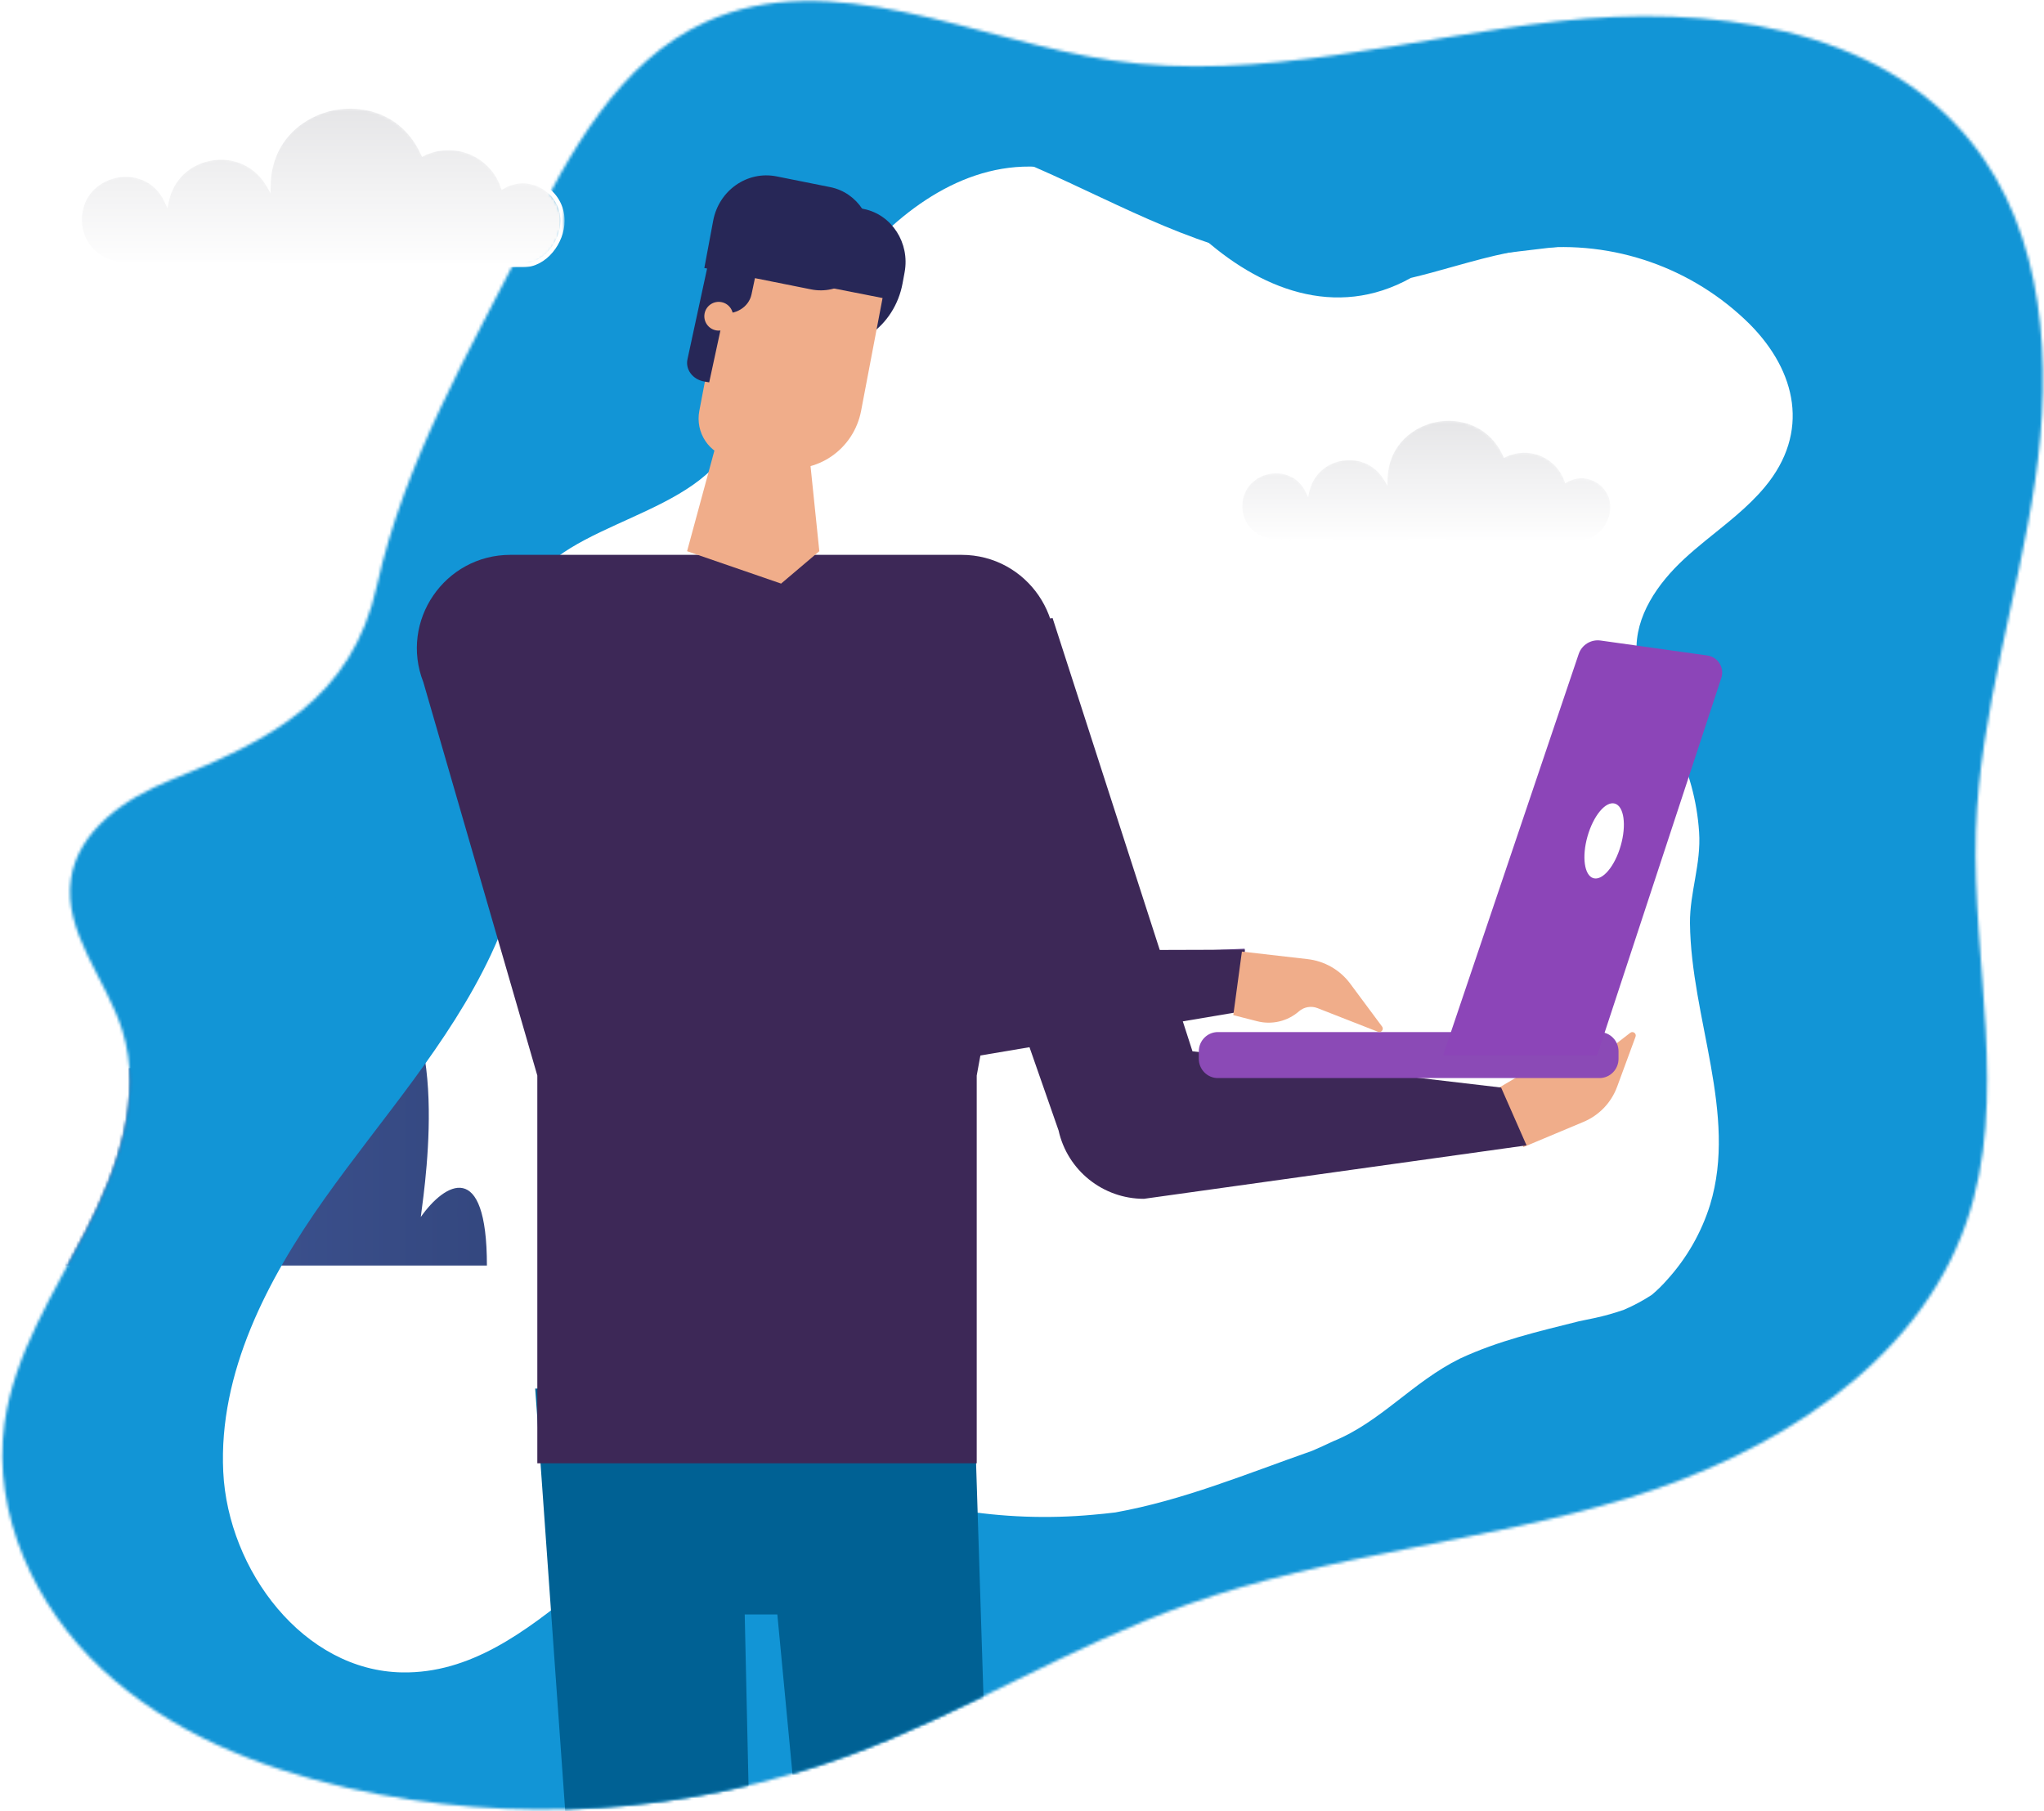 <?xml version="1.0" encoding="UTF-8"?>
<svg width="711px" height="630px" viewBox="0 0 711 630" version="1.1" xmlns="http://www.w3.org/2000/svg" xmlns:xlink="http://www.w3.org/1999/xlink">
    <!-- Generator: Sketch 61 (89581) - https://sketch.com -->
    <title>SCENE8-blue</title>
    <desc>Created with Sketch.</desc>
    <defs>
        <path d="M684.026,425.122 C666.876,474.842 616.596,505.742 566.306,521.102 C516.016,536.462 462.626,540.452 413.086,558.082 C372.566,572.492 335.656,595.682 295.306,610.542 C239.402,631.01 178.786,634.943 120.706,621.872 C89.586,614.802 58.876,602.422 35.53,580.662 C12.184,558.902 -2.825,526.642 1.588,495.032 C4.948,470.962 18.712,449.872 29.836,428.262 C40.96,406.652 49.806,381.592 42.546,358.402 C36.926,340.452 21.946,324.332 24.701,305.722 C27.195,288.902 43.446,277.742 59.216,271.402 C94.136,257.362 122.356,243.232 131.106,203.772 C140.786,160.192 163.256,122.362 183.266,82.672 C198.166,53.112 215.196,21.452 245.316,7.722 C289.236,-12.308 338.996,13.972 386.746,21.022 C438.326,28.642 490.146,13.182 541.966,7.402 C593.786,1.622 653.046,8.792 685.696,49.452 C711.476,81.562 713.896,126.652 707.886,167.382 C701.876,208.112 688.636,247.892 687.306,289.052 C685.846,334.682 698.906,381.962 684.026,425.122 Z" id="path-1"></path>
        <linearGradient x1="-0.303%" y1="50.004%" x2="136.424%" y2="50.004%" id="linearGradient-3">
            <stop stop-color="#556FBD" offset="0%"></stop>
            <stop stop-color="#5069B4" offset="18%"></stop>
            <stop stop-color="#435A9C" offset="47%"></stop>
            <stop stop-color="#2E4074" offset="84%"></stop>
            <stop stop-color="#233461" offset="100%"></stop>
        </linearGradient>
        <path d="M51.001,21.193 C44.295,9.468 26.509,12.284 23.788,25.433 L23.788,25.433 C18.394,13.619 0.574,17.483 0.574,30.394 L0.574,30.394 C0.574,37.056 6.017,42.178 12.732,42.178 L12.732,42.178 C12.732,42.178 11.852,42.43 118.932,42.43 L118.932,42.43 C124.775,42.43 129.512,36.397 129.512,30.599 L129.512,30.599 C129.512,22.468 120.59,17.452 113.572,21.56 L113.572,21.56 C110.632,12.866 100.593,8.735 92.269,12.822 L92.269,12.822 C88.351,4.145 80.576,0.189 72.822,0.189 L72.822,0.189 C62.008,0.188 51.231,7.881 51.001,21.193" id="path-4"></path>
        <linearGradient x1="50%" y1="102.237%" x2="50%" y2="-5.501%" id="linearGradient-6">
            <stop stop-color="#FFFFFF" offset="0%"></stop>
            <stop stop-color="#E4E4E6" offset="100%"></stop>
        </linearGradient>
        <polygon id="path-7" points="0 0.253 130.311 0.253 130.311 43.845 0 43.845"></polygon>
        <filter x="-1.0%" y="-1.0%" width="101.9%" height="101.9%" filterUnits="objectBoundingBox" id="filter-9">
            <feOffset dx="0" dy="0" in="SourceAlpha" result="shadowOffsetOuter1"></feOffset>
            <feGaussianBlur stdDeviation="5" in="shadowOffsetOuter1" result="shadowBlurOuter1"></feGaussianBlur>
            <feColorMatrix values="0 0 0 0 0   0 0 0 0 0   0 0 0 0 0  0 0 0 0.972 0" type="matrix" in="shadowBlurOuter1" result="shadowMatrixOuter1"></feColorMatrix>
            <feMerge>
                <feMergeNode in="shadowMatrixOuter1"></feMergeNode>
                <feMergeNode in="SourceGraphic"></feMergeNode>
            </feMerge>
        </filter>
        <filter x="-4.2%" y="-4.2%" width="108.3%" height="108.3%" filterUnits="objectBoundingBox" id="filter-10">
            <feOffset dx="5" dy="5" in="SourceAlpha" result="shadowOffsetOuter1"></feOffset>
            <feGaussianBlur stdDeviation="20" in="shadowOffsetOuter1" result="shadowBlurOuter1"></feGaussianBlur>
            <feColorMatrix values="0 0 0 0 0   0 0 0 0 0   0 0 0 0 0  0 0 0 0.884 0" type="matrix" in="shadowBlurOuter1" result="shadowMatrixOuter1"></feColorMatrix>
            <feMerge>
                <feMergeNode in="shadowMatrixOuter1"></feMergeNode>
                <feMergeNode in="SourceGraphic"></feMergeNode>
            </feMerge>
        </filter>
        <filter x="-4.6%" y="-4.6%" width="109.2%" height="109.2%" filterUnits="objectBoundingBox" id="filter-11">
            <feOffset dx="0" dy="0" in="SourceAlpha" result="shadowOffsetOuter1"></feOffset>
            <feGaussianBlur stdDeviation="25" in="shadowOffsetOuter1" result="shadowBlurOuter1"></feGaussianBlur>
            <feColorMatrix values="0 0 0 0 0   0 0 0 0 0   0 0 0 0 0  0 0 0 0.897 0" type="matrix" in="shadowBlurOuter1" result="shadowMatrixOuter1"></feColorMatrix>
            <feMerge>
                <feMergeNode in="shadowMatrixOuter1"></feMergeNode>
                <feMergeNode in="SourceGraphic"></feMergeNode>
            </feMerge>
        </filter>
        <path d="M66.301,27.552 C57.583,12.308 34.462,15.969 30.925,33.063 L30.925,33.063 C23.912,17.705 0.747,22.727 0.747,39.512 L0.747,39.512 C0.747,48.173 7.822,54.832 16.552,54.832 L16.552,54.832 C16.552,54.832 15.407,55.159 154.612,55.159 L154.612,55.159 C162.207,55.159 168.365,47.316 168.365,39.779 L168.365,39.779 C168.365,29.208 156.768,22.688 147.643,28.027 L147.643,28.027 C143.821,16.726 130.771,11.356 119.95,16.669 L119.95,16.669 C114.856,5.389 104.749,0.246 94.668,0.245 L94.668,0.245 C80.61,0.244 66.6,10.246 66.301,27.552" id="path-12"></path>
        <linearGradient x1="50%" y1="102.237%" x2="50%" y2="-5.501%" id="linearGradient-14">
            <stop stop-color="#FFFFFF" offset="0%"></stop>
            <stop stop-color="#E4E4E6" offset="100%"></stop>
        </linearGradient>
        <polygon id="path-15" points="0 0.328 169.404 0.328 169.404 56.999 0 56.999"></polygon>
    </defs>
    <g id="SCENE8-blue" stroke="none" stroke-width="1" fill="none" fill-rule="evenodd">
        <mask id="mask-2" fill="white">
            <use xlink:href="#path-1"></use>
        </mask>
        <g id="MASK"></g>
        <rect id="ground" stroke="#979797" fill="#D3D7E5" mask="url(#mask-2)" x="-829" y="-303" width="1620" height="934"></rect>
        <rect id="sky" stroke="#979797" fill="#8FB3D3" mask="url(#mask-2)" x="-829" y="-495" width="1620" height="934"></rect>
        <g id="bush4" mask="url(#mask-2)" fill="url(#linearGradient-3)" fill-rule="nonzero">
            <g transform="translate(-302, 336)" id="Path">
                <path d="M0,104.21 C5.54,93.73 33.26,73.12 68.43,78.71 C106.82,84.8 115.26,71.51 131.08,65.98 C160.08,55.85 184.79,90.53 194.81,69.34 C206.57,44.44 213.72,33.26 256.63,50.87 C274.99,58.41 284.41,54.77 290.84,49.1 C294.91,45.5 301.57,38.28 305.2,36.1 C322.49,25.74 349.5,43.29 354.03,31.1 C355.65,26.73 353.56,20.1 356.72,16.74 C363.72,9.4 385.55,23.88 397.72,22.05 C409.89,20.22 416.34,-4.29 430.06,0.66 C459.38,11.24 450.18,73.44 448.37,87.32 C456.7,75.48 471.37,66.78 471.37,104.21 L0,104.21 Z"></path>
            </g>
        </g>
        <g id="scene" mask="url(#mask-2)">
            <g transform="translate(-690, -790)">
                <g id="Cloud1" transform="translate(1121, 935)">
                    <g id="Group-3" transform="translate(0, 1)">
                        <mask id="mask-5" fill="white">
                            <use xlink:href="#path-4"></use>
                        </mask>
                        <g id="Clip-2"></g>
                        <path d="M51.001,21.193 C44.295,9.468 26.509,12.284 23.788,25.433 L23.788,25.433 C18.394,13.619 0.574,17.483 0.574,30.394 L0.574,30.394 C0.574,37.056 6.017,42.178 12.732,42.178 L12.732,42.178 C12.732,42.178 11.852,42.43 118.932,42.43 L118.932,42.43 C124.775,42.43 129.512,36.397 129.512,30.599 L129.512,30.599 C129.512,22.468 120.59,17.452 113.572,21.56 L113.572,21.56 C110.632,12.866 100.593,8.735 92.269,12.822 L92.269,12.822 C88.351,4.145 80.576,0.189 72.822,0.189 L72.822,0.189 C62.008,0.188 51.231,7.881 51.001,21.193" id="Fill-1" fill="url(#linearGradient-6)" mask="url(#mask-5)"></path>
                    </g>
                    <g id="Group-6">
                        <mask id="mask-8" fill="white">
                            <use xlink:href="#path-7"></use>
                        </mask>
                        <g id="Clip-5"></g>
                        <path d="M13.278,42.468 C15.677,42.526 30.288,42.7 119.138,42.7 C124.874,42.7 129.16,36.723 129.16,31.379 C129.16,27.757 127.274,24.522 124.114,22.725 C120.948,20.924 117.191,20.946 114.06,22.785 L113.449,23.144 L113.223,22.474 C111.875,18.471 108.849,15.244 104.921,13.619 C100.976,11.986 96.516,12.132 92.683,14.021 L92.148,14.284 L91.904,13.741 C86.827,2.458 76.103,0.278 68.461,1.834 C60.846,3.387 51.878,9.584 51.664,21.934 L51.628,24.03 L50.589,22.206 C47.604,16.969 42.035,14.3 36.05,15.243 C30.072,16.184 25.606,20.422 24.393,26.301 L24.037,28.03 L23.306,26.423 C20.46,20.169 14.525,19.01 10.305,19.916 C6.082,20.825 1.151,24.318 1.151,31.172 C1.151,37.494 6.247,42.447 12.754,42.447 L13.278,42.468 Z M119.138,43.845 C64.475,43.845 38.533,43.779 26.395,43.722 C20.794,43.696 16.804,43.667 14.538,43.636 C13.634,43.623 13.088,43.615 12.754,43.579 L12.754,43.592 C5.602,43.592 -0,38.136 -0,31.172 C-0,24.119 5.054,19.874 10.062,18.796 C14.695,17.799 20.487,19.264 23.645,24.589 C25.356,19.005 29.92,15.049 35.871,14.112 C41.731,13.189 47.225,15.469 50.606,20.117 C51.626,8.281 60.576,2.273 68.23,0.711 C76.785,-1.033 87.588,2.032 92.707,12.742 C96.713,10.948 101.292,10.876 105.363,12.561 C109.384,14.226 112.53,17.449 114.081,21.466 C117.443,19.753 121.358,19.837 124.684,21.73 C128.207,23.734 130.311,27.341 130.311,31.379 C130.311,37.264 125.532,43.845 119.138,43.845 L119.138,43.845 Z" id="Fill-4" fill="#FFFFFF" mask="url(#mask-8)"></path>
                    </g>
                </g>
                <g id="bottom-shape" filter="url(#filter-9)" transform="translate(8, 17)">
                    <path d="M181.966,0.012 L0.011,1893.7 L1893.098,2075.59 L2075.048,181.909 L181.966,0.012 Z M1274.966,961.28 C1272.536,963.27 1270.136,965.29 1267.846,967.42 C1258.636,975.95 1250.656,987.36 1251.286,999.9 C1251.866,1011.4 1259.416,1021.14 1264.596,1031.42 C1269.444,1041.085 1272.31,1051.621 1273.026,1062.41 C1273.786,1073.52 1269.746,1083.45 1269.856,1094.13 C1270.206,1127.11 1286.456,1160.46 1276.866,1192.02 C1273.862,1201.681 1268.787,1210.571 1261.996,1218.07 C1260.327,1219.994 1258.508,1221.783 1256.556,1223.42 C1253.521,1225.399 1250.323,1227.115 1246.996,1228.55 C1243.587,1229.757 1240.103,1230.739 1236.566,1231.49 C1234.786,1231.88 1232.986,1232.25 1231.186,1232.61 C1217.016,1236.17 1203.206,1239.35 1189.856,1245.57 C1173.326,1253.73 1162.236,1267.67 1145.756,1274.33 C1143.346,1275.48 1140.906,1276.59 1138.396,1277.67 C1115.506,1285.69 1093.626,1294.84 1069.976,1299.09 C1067.396,1299.41 1064.786,1299.68 1062.176,1299.9 C1046.439,1301.34 1030.583,1300.752 1014.996,1298.15 C991.406,1294.1 967.796,1284.84 944.256,1289.17 C897.926,1297.7 869.056,1355.47 821.956,1354.74 C787.606,1354.22 761.306,1319.28 759.656,1284.95 C758.006,1250.62 774.936,1218.13 794.806,1190.1 C814.676,1162.07 838.146,1136.17 852.776,1105.07 C861.336,1086.738 866.597,1067.039 868.316,1046.88 C870.066,1026.63 862.786,1007.12 863.566,987.67 C864.736,958.29 912.286,956.01 931.266,934.46 C948.516,914.86 959.796,890.75 975.566,869.94 C991.336,849.13 1014.096,830.78 1040.196,830.939 C1059.066,831.06 1075.666,840.56 1092.246,850.48 C1094.616,851.89 1096.976,853.32 1099.356,854.72 C1119.866,873.47 1146.576,884.29 1172.776,869.67 C1175.146,869.11 1177.506,868.5 1179.866,867.87 C1191.666,864.69 1203.456,860.88 1215.516,859.48 C1243.293,856.451 1270.949,866.152 1290.746,885.87 C1306.826,902.13 1311.746,923.37 1295.906,942.39 C1289.888,949.63 1282.288,955.3 1274.968,961.28 L1274.966,961.28 Z" id="Shape" fill="#1295D6"></path>
                </g>
                <g id="middle-shape" filter="url(#filter-10)" transform="translate(0, 24)">
                    <path d="M1345.668,1012.319 C1333.928,1033.469 1310.668,1048.099 1304.788,1071.559 C1299.938,1090.949 1308.378,1110.869 1315.698,1129.469 C1328.258,1161.389 1326.688,1195.869 1306.468,1224.599 C1284.328,1256.049 1245.478,1268.149 1209.388,1274.849 C1189.798,1278.479 1171.498,1277.729 1152.388,1285.179 C1133.488,1292.539 1115.798,1302.779 1096.558,1309.299 C1075.839,1316.308 1053.837,1318.69 1032.098,1316.279 C1017.168,1314.609 1002.558,1310.699 987.608,1309.249 C964.368,1306.999 944.528,1314.689 925.038,1326.799 C908.658,1336.969 895.198,1351.369 878.658,1361.279 C844.318,1381.839 797.708,1379.569 765.528,1355.759 C733.348,1331.949 717.538,1288.029 727.148,1249.169 C741.188,1192.369 802.248,1151.819 802.898,1093.319 C803.128,1072.909 796.248,1049.999 808.528,1033.709 C815.678,1024.209 827.558,1019.849 837.368,1013.129 C861.998,996.239 861.728,973.129 867.638,947.099 C873.468,921.409 890.248,895.739 901.298,871.929 C911.048,850.889 921.678,828.799 940.948,815.909 C967.878,797.909 1004.148,802.969 1034.328,814.739 C1064.508,826.509 1092.638,844.279 1124.398,850.589 C1153.228,856.319 1182.968,852.189 1212.128,848.589 C1241.288,844.989 1271.358,841.969 1299.678,849.799 C1319.688,855.139 1338.978,867.419 1350.628,884.749 C1363.388,903.739 1357.458,927.899 1357.068,949.829 C1356.678,971.229 1356.048,993.609 1345.668,1012.319 Z M181.959,0.99 L0.005,1894.669 L1893.205,2076.579 L2075.168,182.898 L181.959,0.99 Z" id="Compound_Shape" fill="#1295D6"></path>
                </g>
                <g id="top-shape" filter="url(#filter-11)" transform="translate(15, 0)">
                    <path d="M1359.026,1215.122 C1341.876,1264.842 1291.596,1295.742 1241.306,1311.102 C1191.016,1326.462 1137.626,1330.452 1088.086,1348.082 C1047.566,1362.492 1010.656,1385.682 970.306,1400.542 C914.402,1421.01 853.786,1424.943 795.706,1411.872 C764.586,1404.802 733.876,1392.422 710.53,1370.662 C687.184,1348.902 672.175,1316.642 676.588,1285.032 C679.948,1260.962 693.712,1239.872 704.836,1218.262 C715.96,1196.652 724.806,1171.592 717.546,1148.402 C711.926,1130.452 696.946,1114.332 699.701,1095.722 C702.195,1078.902 718.446,1067.742 734.216,1061.402 C769.136,1047.362 797.356,1033.232 806.106,993.772 C815.786,950.192 838.256,912.362 858.266,872.672 C873.166,843.112 890.196,811.452 920.316,797.722 C964.236,777.692 1013.996,803.972 1061.746,811.022 C1113.326,818.642 1165.146,803.182 1216.966,797.402 C1268.786,791.622 1328.046,798.792 1360.696,839.452 C1386.476,871.562 1388.896,916.652 1382.886,957.382 C1376.876,998.112 1363.636,1037.892 1362.306,1079.052 C1360.846,1124.682 1373.906,1171.962 1359.026,1215.122 Z M182.947,0.988 L0.993,1894.672 L1894.193,2076.582 L2076.156,182.897 L182.947,0.988 Z" id="Compound_Shape" fill="#1295D6"></path>
                </g>
            </g>
        </g>
        <path d="M433,331 C325,335.667 265.667,335.667 255,331 C244.333,326.333 228.333,295.333 207,238" id="Path-3" stroke="#6E4D95" stroke-width="2" mask="url(#mask-2)"></path>
        <g id="man-3" mask="url(#mask-2)">
            <g transform="translate(113, 61)">
                <path d="M416.916,338 L437.771,329.26 C443.218,326.996 447.481,322.555 449.519,317.003 L455.921,299.614 C456.336,298.492 455.021,297.523 454.081,298.254 L436.401,311.922 C434.56,313.348 432.082,313.612 429.988,312.617 C425.28,310.379 419.773,310.623 415.292,313.282 L408,317.597 L416.916,338" id="Fill-227" fill="#F0AD8A"></path>
                <path d="M170,59.49 L170,59.49 L179.126,10 L187.507,11.702 C197.208,13.67 203.547,23.519 201.671,33.69 L200.96,37.543 C198.192,52.57 184.325,62.398 170,59.49" id="Fill-228" fill="#272757"></path>
                <path d="M93.284,705.143 L100.561,812.998 L111.557,976 L132.53,976 L150.599,705.138 L146.048,500.574 L157.395,500.574 L175.977,696.409 L143.565,745.797 L137.177,755.53 L108.902,798.615 L102.711,808.048 L16,940.175 L30.406,955.433 L220.448,722.583 C229.624,711.337 234.425,697.134 233.97,682.611 L225.702,422 L73.17,422 L93.284,705.143 Z" id="Fill-229" fill="#006194"></path>
                <path d="M73.905,448 L226.75,448 L226.75,313.126 L251.736,176.31 C260.076,155.009 244.345,132 221.445,132 L64.56,132 C41.655,132 25.924,155.009 34.264,176.31 L73.905,313.126 L73.905,448" id="Fill-234" fill="#3D2857"></path>
                <path d="M157.903,101.543 L141.086,98.235 C133.667,96.78 128.819,89.49 130.251,81.951 L139.761,32 L194,42.668 L186.537,81.881 C183.971,95.345 171.152,104.15 157.903,101.543" id="Fill-235" fill="#F0AD8A"></path>
                <polyline id="Fill-236" fill="#F0AD8A" points="166.14 74 139.764 80.04 126 130.729 158.705 142 172 130.729 166.14 74"></polyline>
                <path d="M133.695,72 L131.963,71.705 C127.97,71.01 125.369,67.553 126.133,63.983 L133.046,32 L142,33.551 L133.695,72" id="Fill-237" fill="#272757"></path>
                <path d="M169.159,39.667 L132,32.23 L135.074,15.792 C137.049,5.227 146.928,-1.685 157.146,0.358 L175.81,4.094 C185.306,5.993 191.514,15.499 189.678,25.324 C187.838,35.143 178.65,41.566 169.159,39.667" id="Fill-238" fill="#272757"></path>
                <path d="M138,47.851 L138,47.851 L147.273,4 L156,5.543 L148.409,41.416 C147.477,45.823 142.816,48.703 138,47.851" id="Fill-239" fill="#272757"></path>
                <path d="M132.091,48.049 C131.57,50.761 133.34,53.379 136.052,53.909 C138.764,54.43 141.382,52.66 141.908,49.948 C142.433,47.236 140.663,44.618 137.951,44.092 C135.239,43.567 132.616,45.337 132.091,48.049" id="Fill-240" fill="#F0AD8A"></path>
                <path d="M418,337.408 L284.914,356 C270.652,356 258.311,346.119 255.226,332.235 L196,162.671 L253.144,154 L301.8,304.687 L409.156,317.295 L418,337.408" id="Fill-241" fill="#3D2857"></path>
                <g id="laptop" stroke-width="1" fill="none" transform="translate(304, 161)">
                    <path d="M139.361,153 L6.634,153 C2.973,153 0,150.001 0,146.298 L0,143.702 C0,140.004 2.973,137 6.634,137 L139.361,137 C143.032,137 146,140.004 146,143.702 L146,146.298 C146,150.001 143.032,153 139.361,153" id="Fill-242" fill="#8B4AB6"></path>
                    <path d="M132.143,5.496 L85,145 L85,145 L138.596,145 L181.756,13.822 C182.791,10.674 181.079,7.283 177.931,6.247 C177.592,6.135 177.242,6.054 176.888,6.004 L139.745,0.804 C136.413,0.338 133.22,2.308 132.143,5.496 Z" id="Path-2" fill="#8C45B8"></path>
                    <ellipse id="Oval" fill="#FFFFFF" transform="translate(141, 70.5) rotate(16) translate(-141, -70.5) " cx="141" cy="70.5" rx="6" ry="13.5"></ellipse>
                </g>
                <polyline id="Fill-244" fill="#3D2857" points="122.108 324 34 167.128 78.803 142 150.618 269.869 320 269.343 317.079 291.127 122.108 324"></polyline>
                <path d="M318.992,270 L341.769,272.616 C347.717,273.277 353.111,276.366 356.657,281.142 L367.758,296.089 C368.477,297.059 367.471,298.349 366.342,297.912 L345.284,289.667 C343.093,288.818 340.599,289.245 338.833,290.79 C334.871,294.254 329.431,295.54 324.319,294.234 L316,292.105 L318.992,270" id="Fill-245" fill="#F0AD8A"></path>
            </g>
        </g>
        <g id="Cloud1-Copy" transform="translate(27, 36)">
            <g id="Group-3" transform="translate(0, 1.3)">
                <mask id="mask-13" fill="white">
                    <use xlink:href="#path-12"></use>
                </mask>
                <g id="Clip-2"></g>
                <path d="M66.301,27.552 C57.583,12.308 34.462,15.969 30.925,33.063 L30.925,33.063 C23.912,17.705 0.747,22.727 0.747,39.512 L0.747,39.512 C0.747,48.173 7.822,54.832 16.552,54.832 L16.552,54.832 C16.552,54.832 15.407,55.159 154.612,55.159 L154.612,55.159 C162.207,55.159 168.365,47.316 168.365,39.779 L168.365,39.779 C168.365,29.208 156.768,22.688 147.643,28.027 L147.643,28.027 C143.821,16.726 130.771,11.356 119.95,16.669 L119.95,16.669 C114.856,5.389 104.749,0.246 94.668,0.245 L94.668,0.245 C80.61,0.244 66.6,10.246 66.301,27.552" id="Fill-1" fill="url(#linearGradient-14)" mask="url(#mask-13)"></path>
            </g>
            <g id="Group-6">
                <mask id="mask-16" fill="white">
                    <use xlink:href="#path-15"></use>
                </mask>
                <g id="Clip-5"></g>
                <path d="M17.261,55.209 C20.38,55.284 39.375,55.51 154.879,55.51 C162.336,55.51 167.909,47.74 167.909,40.793 C167.909,36.084 165.456,31.879 161.348,29.542 C157.233,27.201 152.348,27.229 148.278,29.62 L147.483,30.087 L147.19,29.216 C145.437,24.013 141.503,19.817 136.398,17.704 C131.269,15.582 125.47,15.772 120.488,18.227 L119.793,18.57 L119.475,17.864 C112.875,3.196 98.933,0.362 88.999,2.384 C79.099,4.403 67.441,12.459 67.164,28.514 L67.117,31.239 L65.766,28.868 C61.886,22.06 54.646,18.59 46.865,19.816 C39.094,21.04 33.287,26.549 31.711,34.191 L31.249,36.438 L30.297,34.35 C26.598,26.22 18.882,24.713 13.397,25.891 C7.906,27.073 1.496,31.613 1.496,40.524 C1.496,48.742 8.122,55.181 16.58,55.181 L17.261,55.209 Z M154.879,56.999 C83.818,56.999 50.092,56.912 34.314,56.839 C27.032,56.805 21.846,56.767 18.899,56.726 C17.724,56.71 17.014,56.7 16.58,56.653 L16.58,56.67 C7.282,56.67 -0,49.577 -0,40.524 C-0,31.354 6.57,25.836 13.081,24.435 C19.103,23.138 26.633,25.043 30.738,31.965 C32.963,24.707 38.897,19.563 46.632,18.346 C54.251,17.145 61.392,20.11 65.788,26.152 C67.114,10.765 78.749,2.955 88.699,0.925 C99.82,-1.342 113.865,2.642 120.519,16.565 C125.727,14.233 131.68,14.139 136.972,16.329 C142.2,18.493 146.288,22.683 148.305,27.906 C152.676,25.678 157.765,25.788 162.09,28.249 C166.67,30.854 169.405,35.543 169.405,40.793 C169.405,48.443 163.192,56.999 154.879,56.999 L154.879,56.999 Z" id="Fill-4" fill="#FFFFFF" mask="url(#mask-16)"></path>
            </g>
        </g>
    </g>
</svg>